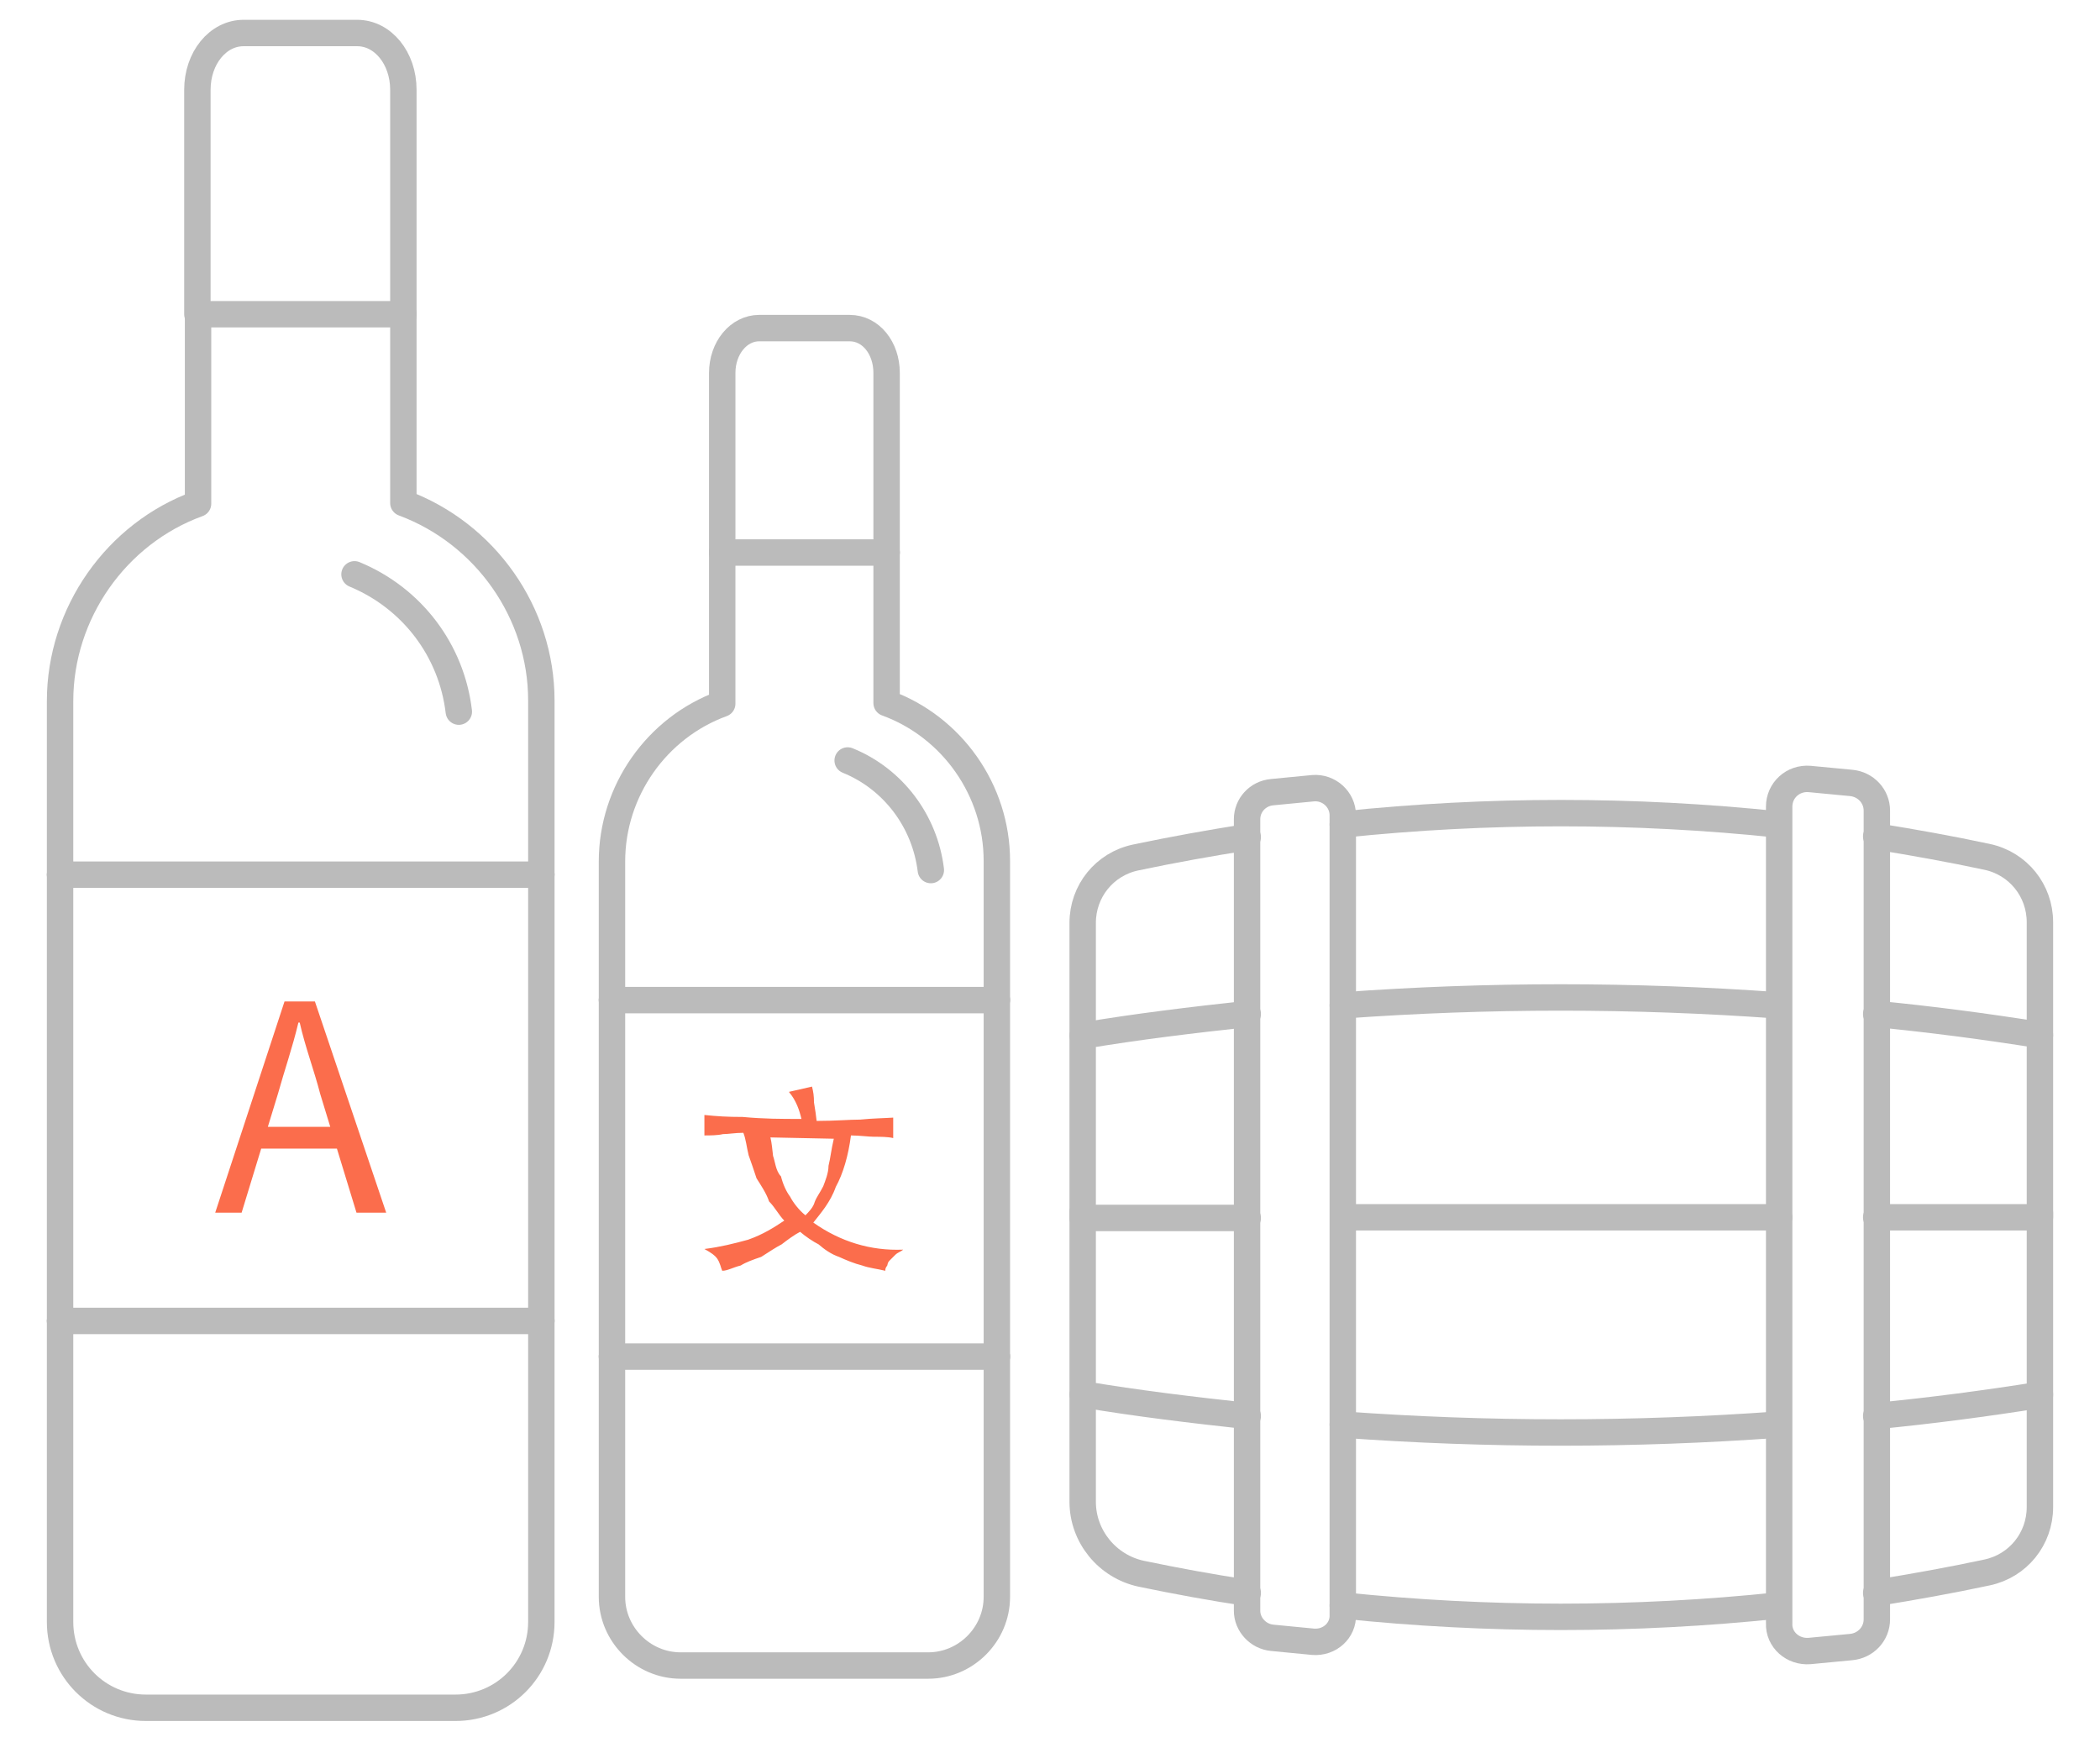 <?xml version="1.0" encoding="utf-8"?>
<!-- Generator: Adobe Illustrator 24.0.0, SVG Export Plug-In . SVG Version: 6.00 Build 0)  -->
<svg version="1.1" id="图层_1" xmlns="http://www.w3.org/2000/svg" xmlns:xlink="http://www.w3.org/1999/xlink" x="0px" y="0px"
	 viewBox="0 0 318.1 265.5" style="enable-background:new 0 0 318.1 265.5;" xml:space="preserve">
<style type="text/css">
	.st0{fill:none;stroke:#BBBBBB;stroke-width:4;stroke-linecap:round;stroke-linejoin:round;stroke-miterlimit:10;}
	.st1{fill:#FB6D4C;}
</style>
<g>
	<line class="st0" x1="9.1" y1="132.5" x2="9.1" y2="200.1"/>
	<path class="st0" d="M61.1,47.6v-34C61.1,8.8,58,5,54.1,5H36.9c-3.9,0-7,3.8-7,8.6v34"/>
	<path class="st0" d="M61.1,47.6v28.6C73.5,80.8,82,92.8,82,106.1v26.3"/>
	<path class="st0" d="M9.1,200.1v45.6c0,7.2,5.8,13,13,13H69c7.2,0,13-5.8,13-13v-45.6"/>
	<line class="st0" x1="82" y1="132.5" x2="82" y2="200.1"/>
	<path class="st0" d="M9.1,132.5v-26.3c0-13.3,8.5-25.4,20.9-29.9V47.6"/>
	<line class="st0" x1="9.1" y1="132.5" x2="82" y2="132.5"/>
	<line class="st0" x1="9.1" y1="200.1" x2="82" y2="200.1"/>
	<path class="st0" d="M69.5,107.8c-1.1-9.3-7.1-17.2-15.8-20.8"/>
	<line class="st0" x1="61.1" y1="47.6" x2="30" y2="47.6"/>
</g>
<g>
	<line class="st0" x1="92.7" y1="151.5" x2="92.7" y2="205.5"/>
	<path class="st0" d="M134.3,83.7V56.5c0-3.8-2.4-6.8-5.6-6.8H115c-3.1,0-5.6,3-5.6,6.8v27.2"/>
	<path class="st0" d="M134.3,83.7v22.8c9.9,3.6,16.7,13.2,16.7,23.9v21"/>
	<path class="st0" d="M92.7,205.5v36.4c0,5.7,4.7,10.4,10.4,10.4h37.5c5.7,0,10.4-4.7,10.4-10.4v-36.4"/>
	<line class="st0" x1="151" y1="151.5" x2="151" y2="205.5"/>
	<path class="st0" d="M92.7,151.5v-21c0-10.7,6.8-20.3,16.7-23.9V83.7"/>
	<line class="st0" x1="92.7" y1="151.5" x2="151" y2="151.5"/>
	<line class="st0" x1="92.7" y1="205.5" x2="151" y2="205.5"/>
	<path class="st0" d="M141,131.8c-0.9-7.4-5.7-13.8-12.6-16.6"/>
	<line class="st0" x1="134.3" y1="83.7" x2="109.4" y2="83.7"/>
</g>
<g>
	<path class="st0" d="M269.4,124.9c-21.9-2.3-44-2.3-66,0"/>
	<path class="st0" d="M269.4,152.3c-22-1.6-44-1.6-66,0"/>
	<path class="st0" d="M284.2,184.4c8.3,0,16.5,0,24.8,0c0-9.2,0-18.4,0-27.6c-8.2-1.3-16.5-2.4-24.8-3.2"/>
	<path class="st0" d="M203.5,184.4c22,0,44,0,66,0"/>
	<path class="st0" d="M189,153.6c-8.3,0.9-16.7,1.9-25,3.3c0,9.2,0,18.4,0,27.6c8.3,0,16.6,0,25,0"/>
	<path class="st0" d="M189,126.8c-5.7,0.9-11.3,1.9-17,3.1c-4.7,1-8,5.1-8,9.9v17.1"/>
	<path class="st0" d="M309,156.8v-17.1c0-4.8-3.3-8.9-8-9.9c-5.6-1.2-11.2-2.2-16.8-3.1"/>
	<path class="st0" d="M189,214.5c-8.3-0.9-16.7-1.9-25-3.3c0-9.2,0-18.4,0-27.6"/>
	<path class="st0" d="M269.4,215.8c-22,1.6-44,1.6-66,0"/>
	<path class="st0" d="M309,183.7c0,9.2,0,18.4,0,27.6c-8.2,1.3-16.5,2.4-24.8,3.2"/>
	<path class="st0" d="M189,241.3c-5.4-0.8-10.8-1.8-16.1-2.9c-5.2-1.1-8.9-5.7-8.9-10.9v-16.2"/>
	<path class="st0" d="M269.4,243.2c-21.9,2.3-44,2.3-66,0"/>
	<path class="st0" d="M309,211.2v17.1c0,4.8-3.3,8.9-8,9.9c-5.6,1.2-11.2,2.2-16.8,3.1"/>
	<path class="st0" d="M198.9,248.7l-6.2-0.6c-2.1-0.2-3.8-2-3.8-4.1V124.1c0-2.1,1.6-3.9,3.8-4.1l6.2-0.6c2.4-0.2,4.5,1.7,4.5,4.1
		v121.1C203.5,247,201.4,248.9,198.9,248.7z"/>
	<path class="st0" d="M274.1,250.1l6.3-0.6c2.2-0.2,3.9-2,3.9-4.2V122.8c0-2.2-1.7-4-3.9-4.2l-6.3-0.6c-2.5-0.2-4.6,1.7-4.6,4.2
		v123.7C269.4,248.4,271.6,250.3,274.1,250.1z"/>
</g>
<g>
	<path class="st1" d="M43.1,151.7h4.6l10.8,32H54l-5.5-18c-0.9-3.5-2.3-7.2-3.1-10.8h-0.2c-0.9,3.8-2.1,7.2-3.1,10.8l-5.5,18h-4
		L43.1,151.7z M38.3,170.7h14.9v3.3H38.4L38.3,170.7L38.3,170.7z"/>
</g>
<g>
	<path class="st1" d="M121.4,169.5c-0.3-1.3-0.8-2.8-1.9-4.1l3.5-0.8c0.2,0.8,0.3,1.4,0.3,2.4c0.2,1.2,0.3,1.9,0.4,2.8
		c2.8,0,5-0.2,6.6-0.2c2-0.2,3.5-0.2,5-0.3v3.1c-0.8-0.2-2-0.2-2.9-0.2c-0.8,0-2.3-0.2-3.5-0.2c-0.4,3.1-1.2,5.8-2.3,7.8
		c-0.8,2.3-2.3,4-3.4,5.4c4.1,2.9,8.7,4.3,13.6,4.1c-0.3,0.3-0.8,0.4-1.2,0.8c-0.3,0.3-0.4,0.4-0.8,0.8c-0.3,0.3-0.3,0.4-0.4,0.8
		c-0.2,0.3-0.3,0.4-0.3,0.8c-1.2-0.3-2.4-0.4-3.5-0.8c-1.2-0.3-2.4-0.8-3.5-1.3c-1.2-0.4-2.3-1.2-3.1-1.9c-0.8-0.4-2-1.2-2.8-1.9
		c-0.8,0.4-1.9,1.2-2.8,1.9c-0.8,0.4-2,1.2-3.1,1.9c-1.2,0.4-2.3,0.8-3.1,1.3c-1.2,0.3-2,0.8-2.8,0.8c-0.2-0.4-0.3-1.2-0.8-1.9
		c-0.3-0.4-0.8-0.8-1.9-1.4c2.4-0.3,4.4-0.8,6.6-1.4c2.3-0.8,4-1.9,5.5-2.9c-0.8-0.8-1.4-2-2.3-2.9c-0.4-1.2-1.2-2.4-1.9-3.5
		c-0.4-1.2-0.8-2.4-1.2-3.5c-0.3-1.2-0.4-2.4-0.8-3.4c-1.2,0-2.3,0.2-3.1,0.2c-0.8,0.2-2,0.2-2.8,0.2v-3.1c1.9,0.2,3.5,0.3,5.8,0.3
		C115.7,169.5,118.3,169.5,121.4,169.5z M116.7,172.3c0.2,0.8,0.3,1.9,0.4,2.8c0.3,0.8,0.4,2.3,1.2,3.1c0.3,1.2,0.8,2.3,1.4,3.1
		c0.4,0.8,1.3,2,2.3,2.8c0.4-0.4,1.2-1.2,1.4-2c0.3-0.8,0.8-1.4,1.3-2.4c0.3-0.8,0.8-2,0.8-3.1c0.3-1.2,0.4-2.4,0.8-4.1L116.7,172.3
		L116.7,172.3L116.7,172.3z"/>
</g>
</svg>
